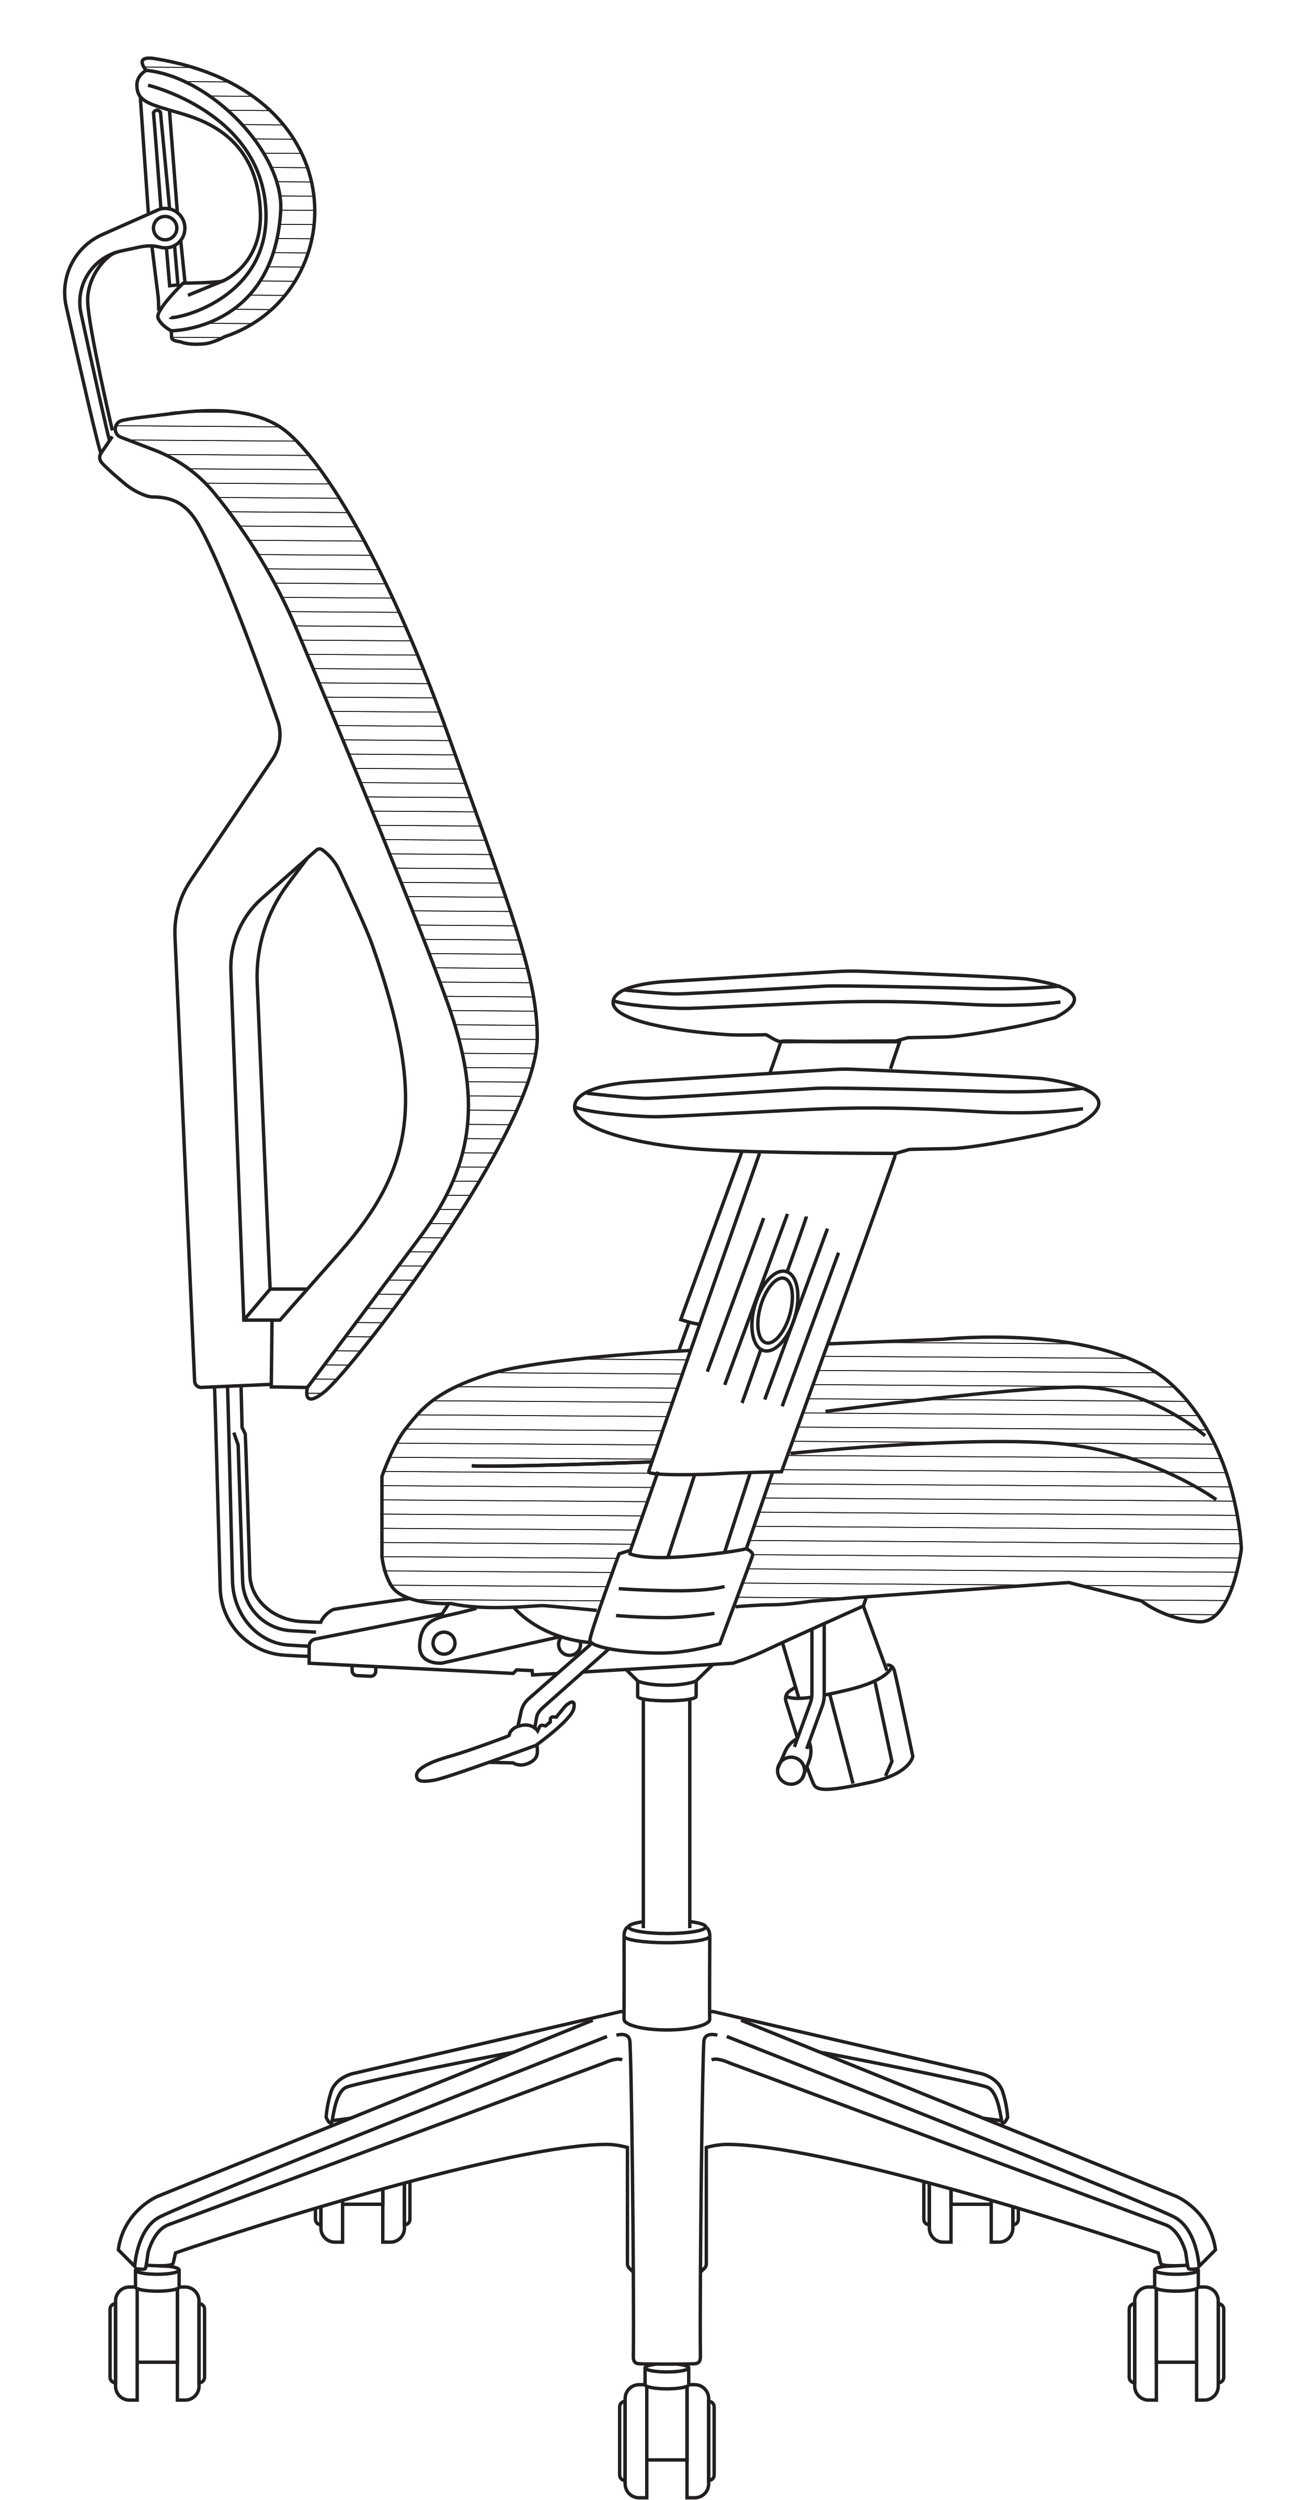 <?xml version="1.0" encoding="UTF-8"?>
<svg id="Layer_1" data-name="Layer 1" xmlns="http://www.w3.org/2000/svg" xmlns:xlink="http://www.w3.org/1999/xlink" viewBox="0 0 383.34 732.85">
  <defs>
    <style>
      .cls-1, .cls-2, .cls-3 {
        fill: none;
      }

      .cls-4 {
        clip-path: url(#clippath);
      }

      .cls-5 {
        clip-path: url(#clippath-1);
      }

      .cls-6 {
        clip-path: url(#clippath-3);
      }

      .cls-7 {
        clip-path: url(#clippath-2);
      }

      .cls-2, .cls-3 {
        stroke: #231f20;
        stroke-miterlimit: 10;
      }

      .cls-3 {
        stroke-width: .25px;
      }
    </style>
    <clipPath id="clippath">
      <path class="cls-1" d="m243.06,393.91c-7.23,20.03-13.56,37.48-13.56,37.48h-2.58s-7.76,22.58-7.76,22.58c0,0,2.17.91,1.82,2.05s-5.55,15-5.55,15c0,0,6.9-.64,11.48-.64,4.58,0,11.03-1.01,11.03-1.01l12.95-1.1,62.87-4.41,21.28,5.39s6.71,5.34,16.68,6.11c9.97.77,12.65-21.39,12.65-21.39,0,0-.96-30.74-20.89-48.57-19.93-17.83-66.89-12.84-66.89-12.84l-33.53,1.34Z"/>
    </clipPath>
    <clipPath id="clippath-1">
      <path class="cls-1" d="m202.07,396.16s-42.89,1.8-59.47,7.02c-16.58,5.22-20.15,11.18-23.91,15.67s-7.15,14.2-7.15,14.2v23.36s.37,5.04,2.93,8.94c2.57,3.9,10.53,5.26,17.31,4.98,10.72,2.38,24.92.46,27.3.62s16.13,1.64,16.13,1.64c1.12-2.61,5.91-16.83,5.91-16.83l3.31-1.03,8.1-23.04h-2.74c.08-.53,5.63-16.49,12.28-35.54Z"/>
    </clipPath>
    <clipPath id="clippath-2">
      <path class="cls-1" d="m42.87,20.68s-3.95-4.48,2.63-3.41c60.01,9.73,57.28,69.37,20.31,81.53,0,0-3.18,1.84-6.14,2.08-4.85.4-6.71-.64-6.71-.64,0,0-2.64-.15-2.64-1.28s-.1-1.93-.1-1.93c0,0,30.09,0,32.11-35.16.98-17.02-20.41-39.28-39.46-41.18Z"/>
    </clipPath>
    <clipPath id="clippath-3">
      <path class="cls-1" d="m48.76,120.93c6.1-.78,23.33-3.42,34.02,4.13,10.69,7.56,29.93,37.32,48.47,89.3,18.55,51.98,26.24,70.93,26.33,89.07.13,27.25-53.78,97.03-62.35,103.96-6.8,5.5-5.07-1.21-5.07-1.21l32.94-43.96c16.81-22.43,17.69-41.79,8.36-68.22-8.36-23.69-30.55-77.02-44.38-109.85-6.13-14.55-14.34-28.11-24.35-40.26-4.6-5.59-10.59-9.86-17.35-12.45l-9.91-3.79c-2.08-.8-2.24-3.68-.26-4.71,1.27-.66,9.19-1.46,13.55-2.02Z"/>
    </clipPath>
  </defs>
  <g>
    <g>
      <line class="cls-2" x1="188.69" y1="497.9" x2="188.69" y2="565.19"/>
      <line class="cls-2" x1="202.31" y1="497.9" x2="202.31" y2="565.19"/>
      <path class="cls-2" d="m202.31,563.24c2.83.35,4.68.93,4.68,1.57,0,1.07-5.06,1.94-11.31,1.94s-11.31-.87-11.31-1.94c0-.62,1.69-1.17,4.33-1.53"/>
      <path class="cls-2" d="m208.18,567.51c0,1.07-5.63,1.94-12.57,1.94s-12.57-.87-12.57-1.94c0,0,.02,23.69-.02,24.28-.13,1.78,5.63,3.23,12.57,3.23s12.76-1.46,12.57-3.23c-.1-1.01.02-24.28.02-24.28Z"/>
      <path class="cls-2" d="m184.36,564.6c.01.11-1.34.51-1.32,2.91"/>
      <path class="cls-2" d="m206.98,564.81s1.2.59,1.2,2.7"/>
    </g>
    <g>
      <g>
        <g>
          <polyline class="cls-2" points="189.7 721.05 201.5 721.05 201.5 699.31"/>
          <path class="cls-2" d="m189.7,699.57v32.57s-2.26,0-2.26,0c-2.26,0-4.09-1.83-4.09-4.09v-24.97c0-2.26,1.83-4.09,4.09-4.09h1.48"/>
          <path class="cls-2" d="m183.35,703.89h0v23.18h0c-.89,0-1.61-.72-1.61-1.61v-19.96c0-.89.72-1.61,1.61-1.61Z"/>
          <path class="cls-2" d="m201.5,699.46v32.68s2.26,0,2.26,0c2.26,0,4.09-1.83,4.09-4.09v-24.97c0-2.26-1.83-4.09-4.09-4.09h-1.78"/>
          <path class="cls-2" d="m209.45,703.89h0v23.18h0c-.89,0-1.61-.72-1.61-1.61v-19.96c0-.89.72-1.61,1.61-1.61Z" transform="translate(417.3 1430.95) rotate(-180)"/>
        </g>
        <path class="cls-2" d="m192.19,693.01c-1.8.22-2.99.6-2.99,1.03,0,.67,2.86,1.22,6.4,1.22s6.4-.55,6.4-1.22c0-.46-1.31-.85-3.26-1.06"/>
        <path class="cls-2" d="m189.2,698.99c0,.67,2.86,1.22,6.4,1.22s6.4-.55,6.4-1.22"/>
        <line class="cls-2" x1="189.2" y1="694.04" x2="189.2" y2="699.23"/>
        <line class="cls-2" x1="202" y1="694.04" x2="202" y2="698.99"/>
      </g>
      <g>
        <g>
          <path class="cls-2" d="m173.85,592.16l-127.71,51.66s-9.91,4.19-11.44,15.63l4.82,4.86s.52-10.39,6.81-14.2c6.29-3.81,131.71-53.18,131.71-53.18"/>
          <path class="cls-2" d="m39.71,664.97s2.59.4,2.9,0,.7-4.22.84-4.79,1.8-6.53,5.92-8.06,127.88-47.44,127.88-47.44c0,0,3.47-1.69,5.24-.89"/>
          <path class="cls-2" d="m42.88,663.96s7.63.67,7.91-.59c.27-1.18.7-3.01.7-3.01,23.46-8.14,98.39-31.8,126.55-31.8,2.95,0,5.99.9,5.99.9v34.14c0,.45.18.88.5,1.2l1.36,1.36"/>
          <path class="cls-2" d="m150.6,601.56c.14-.14-44.75,8.6-48.93,10.21-3.05,1.17-3.83,7.75-4.24,9.82s-1.76-.93-1.76-.93c0,0,.1-3.41,1.45-7.55s6.2-5.27,6.2-5.27l78.68-18.2h1.02"/>
          <line class="cls-2" x1="97.42" y1="621.6" x2="102.81" y2="620.89"/>
          <g>
            <g>
              <polyline class="cls-2" points="40.24 692.41 52.03 692.41 52.03 670.67"/>
              <path class="cls-2" d="m40.24,670.94v32.57s-2.26,0-2.26,0c-2.26,0-4.09-1.83-4.09-4.09v-24.97c0-2.26,1.83-4.09,4.09-4.09h1.48"/>
              <path class="cls-2" d="m33.89,675.26h0v23.18h0c-.89,0-1.61-.72-1.61-1.61v-19.96c0-.89.72-1.61,1.61-1.61Z"/>
              <path class="cls-2" d="m52.03,670.83v32.68s2.26,0,2.26,0c2.26,0,4.09-1.83,4.09-4.09v-24.97c0-2.26-1.83-4.09-4.09-4.09h-1.78"/>
              <path class="cls-2" d="m59.99,675.26h0v23.18h0c-.89,0-1.61-.72-1.61-1.61v-19.96c0-.89.72-1.61,1.61-1.61Z" transform="translate(118.38 1373.69) rotate(-180)"/>
            </g>
            <path class="cls-2" d="m40.07,665.02c-.21.12-.33.25-.33.39,0,.67,2.86,1.22,6.4,1.22s6.4-.55,6.4-1.22c0-.45-1.02-.89-2.91-1.1l-3.1-.16"/>
            <path class="cls-2" d="m39.74,670.36c0,.67,2.86,1.22,6.4,1.22s6.4-.55,6.4-1.22"/>
            <line class="cls-2" x1="39.74" y1="665.4" x2="39.74" y2="670.6"/>
            <line class="cls-2" x1="52.53" y1="665.4" x2="52.53" y2="670.36"/>
          </g>
          <g>
            <polyline class="cls-2" points="100.48 646.11 112.27 646.11 112.27 641.69"/>
            <path class="cls-2" d="m100.48,644.95v12.26s-2.26,0-2.26,0c-2.26,0-4.09-1.83-4.09-4.09v-6.31"/>
            <path class="cls-2" d="m94.13,646.81v5.32h0c-.89,0-1.61-.72-1.61-1.61v-3.24"/>
            <path class="cls-2" d="m112.27,641.69v15.52s2.26,0,2.26,0c2.26,0,4.09-1.83,4.09-4.09v-13.22"/>
            <path class="cls-2" d="m118.62,639.9v12.23s0,0,0,0c.89,0,1.61-.72,1.61-1.61v-11.07"/>
          </g>
        </g>
        <g>
          <path class="cls-2" d="m217.35,592.16l127.71,51.66s9.91,4.19,11.44,15.63l-4.82,4.86s-.52-10.39-6.81-14.2c-6.29-3.81-131.71-53.18-131.71-53.18"/>
          <path class="cls-2" d="m351.49,664.97s-2.59.4-2.9,0-.7-4.22-.84-4.79-1.8-6.53-5.92-8.06c-4.11-1.53-127.88-47.44-127.88-47.44,0,0-3.47-1.69-5.24-.89"/>
          <path class="cls-2" d="m348.31,663.96s-7.63.67-7.91-.59c-.27-1.18-.7-3.01-.7-3.01-23.46-8.14-98.39-31.8-126.55-31.8-2.95,0-5.99.9-5.99.9v34.14c0,.45-.18.88-.5,1.2l-1.36,1.36"/>
          <path class="cls-2" d="m240.6,601.56c-.14-.14,44.75,8.6,48.93,10.21,3.05,1.17,3.83,7.75,4.24,9.82s1.76-.93,1.76-.93c0,0-.1-3.41-1.45-7.55-1.34-4.14-6.2-5.27-6.2-5.27l-78.68-18.2h-1.02"/>
          <line class="cls-2" x1="293.78" y1="621.6" x2="288.39" y2="620.89"/>
          <path class="cls-2" d="m210.4,596.55s-3.47-1.05-3.92,1.51c-.45,2.56-1.28,69.88-1.05,92.46,0,.83.05,2.23-1.67,2.33-2.71.16-13.62.16-16.33,0-1.72-.1-1.68-1.5-1.67-2.33.24-22.59-.59-89.9-1.05-92.46s-3.92-1.51-3.92-1.51"/>
          <g>
            <g>
              <polyline class="cls-2" points="350.96 692.41 339.16 692.41 339.16 670.67"/>
              <path class="cls-2" d="m350.96,670.94v32.57s2.26,0,2.26,0c2.26,0,4.09-1.83,4.09-4.09v-24.97c0-2.26-1.83-4.09-4.09-4.09h-1.48"/>
              <path class="cls-2" d="m358.92,675.26h0v23.18h0c-.89,0-1.61-.72-1.61-1.61v-19.96c0-.89.72-1.61,1.61-1.61Z" transform="translate(716.23 1373.69) rotate(-180)"/>
              <path class="cls-2" d="m339.16,670.83v32.68s-2.26,0-2.26,0c-2.26,0-4.09-1.83-4.09-4.09v-24.97c0-2.26,1.83-4.09,4.09-4.09h1.78"/>
              <path class="cls-2" d="m332.81,675.26h0v23.18h0c-.89,0-1.61-.72-1.61-1.61v-19.96c0-.89.72-1.61,1.61-1.61Z"/>
            </g>
            <path class="cls-2" d="m351.13,665.02c.21.12.33.25.33.39,0,.67-2.86,1.22-6.4,1.22s-6.4-.55-6.4-1.22c0-.45,1.02-.89,2.91-1.1l3.1-.16"/>
            <path class="cls-2" d="m351.46,670.36c0,.67-2.86,1.22-6.4,1.22s-6.4-.55-6.4-1.22"/>
            <line class="cls-2" x1="351.46" y1="665.4" x2="351.46" y2="670.6"/>
            <line class="cls-2" x1="338.66" y1="665.4" x2="338.66" y2="670.36"/>
          </g>
          <g>
            <polyline class="cls-2" points="290.72 646.11 278.93 646.11 278.93 641.69"/>
            <path class="cls-2" d="m290.72,644.95v12.26s2.26,0,2.26,0c2.26,0,4.09-1.83,4.09-4.09v-6.31"/>
            <path class="cls-2" d="m297.07,646.81v5.32s0,0,0,0c.89,0,1.61-.72,1.61-1.61v-3.24"/>
            <path class="cls-2" d="m278.93,641.69v15.52s-2.26,0-2.26,0c-2.26,0-4.09-1.83-4.09-4.09v-13.22"/>
            <path class="cls-2" d="m272.57,639.9v12.23h0c-.89,0-1.61-.72-1.61-1.61v-11.07"/>
          </g>
        </g>
      </g>
    </g>
  </g>
  <path class="cls-2" d="m42.87,20.61s-3.95-4.48,2.63-3.41c60.01,9.73,57.28,69.37,20.31,81.53,0,0-3.18,1.84-6.14,2.08-4.85.4-6.71-.64-6.71-.64,0,0-2.64-.15-2.64-1.28s-.1-1.93-.1-1.93c0,0,30.09,0,32.11-35.16.98-17.02-20.41-39.28-39.46-41.18Z"/>
  <circle class="cls-2" cx="48.44" cy="66.87" r="3.43"/>
  <path class="cls-2" d="m42.87,20.61s-2.73,1.49-2.73,4.27c0,4.44,2.83,5.42,10.18,7.57,7.35,2.15,24.96,6.09,26.04,29.35.71,15.21-9.91,20.08-10.99,20.57s-11.66.64-11.66.64c0,0-8.24,7.95-7.36,10.2s3.86,3.75,3.86,3.75"/>
  <path class="cls-2" d="m43.42,24.98s32.87,7.8,34.54,36.19c1.59,27.06-27.55,32.74-28.08,31.84"/>
  <line class="cls-2" x1="49.71" y1="32.5" x2="52.02" y2="62.33"/>
  <path class="cls-2" d="m49.76,61.24l-2.69-28.3s-.94-1.49-2.06.04c.2,1.74,2.18,28.1,2.18,28.1"/>
  <path class="cls-2" d="m52.97,70.15c.03.17,1.3,12.76,1.3,12.76"/>
  <path class="cls-2" d="m51.2,71.95c0,.25,1,11.56,1,11.56l-2.44.26-.93-10.92"/>
  <path class="cls-2" d="m44.55,72.09s1.72,14.1,1.83,14.8.17,4.12.17,4.12"/>
  <line class="cls-2" x1="41.14" y1="28.31" x2="43.53" y2="62.75"/>
  <path class="cls-2" d="m55.13,86.56s10.52-4.33,10.66-4.39"/>
  <path class="cls-2" d="m164.06,479.8l-34.48,7.7s-6.73.57-6.5-5.25,3.08-7.64,8.33-8.78,8.33-2.05,8.33-2.05"/>
  <path class="cls-2" d="m218.89,453.97s2.17.91,1.82,2.05-9.58,25.78-9.58,25.78c0,0-9.01,2.74-17.34,2.74s-20.99-1.37-20.76-3.88,8.55-25.21,8.55-25.21l3.31-1.03-.11,1.03s3.54,1.82,16.42.8c12.89-1.03,17.68-2.28,17.68-2.28Z"/>
  <path class="cls-2" d="m212.5,465.03s-4.56,1.37-14.71,1.25c-10.15-.11-16.31-.62-16.31-.62"/>
  <path class="cls-2" d="m209.54,472.9s-7.76,1.25-14.32,1.25c-7.58,0-14.54-.62-14.54-.62"/>
  <line class="cls-2" x1="193" y1="431.39" x2="184.9" y2="454.43"/>
  <line class="cls-2" x1="226.65" y1="431.39" x2="218.89" y2="453.97"/>
  <line class="cls-2" x1="220.15" y1="431.39" x2="212.5" y2="455.07"/>
  <line class="cls-2" x1="203.84" y1="431.96" x2="195.86" y2="456.54"/>
  <path class="cls-2" d="m222.77,338.07s-32.31,92.07-32.51,93.32,16.48.88,21.13.57c4.65-.31,17.83-.57,17.83-.57,0,0,33.53-92.54,33.53-93.32h-3.45s-36.53,0-54.09-1.21c-17.56-1.21-36.98-5.9-36.67-12.54.31-6.64,18.64-7.27,18.64-7.27l57.32-3.56c1.85-.12,3.7-.13,5.56-.06,11.24.47,52.83,2.25,56.34,2.81,4.06.65,26.8,4.06,9.42,13.64l-9.63,2.44s-20,4.24-27.3,4.35c-7.3.12-12.12.24-12.12.24l-4.02,1.16"/>
  <path class="cls-2" d="m217.64,337.45l-17.99,49.35s3.91,1.32,5.59,1.33"/>
  <line class="cls-2" x1="199.1" y1="395.85" x2="202.12" y2="387.54"/>
  <ellipse class="cls-2" cx="227.34" cy="384.14" rx="9.82" ry="4.46" transform="translate(-204.46 497.25) rotate(-74.06)"/>
  <line class="cls-2" x1="223.99" y1="357.04" x2="207.46" y2="402.06"/>
  <line class="cls-2" x1="230.97" y1="355.82" x2="212.56" y2="405.93"/>
  <line class="cls-2" x1="245.95" y1="367.19" x2="229.41" y2="412.21"/>
  <line class="cls-2" x1="242.7" y1="360.13" x2="224.29" y2="410.24"/>
  <path class="cls-2" d="m236.51,356.56c0,.48-5.64,16.22-5.64,16.22"/>
  <path class="cls-2" d="m217.64,411.24c.14-.29,5.68-16.15,5.68-16.15"/>
  <ellipse class="cls-2" cx="227.28" cy="384.29" rx="12.05" ry="6.11" transform="translate(-204.65 497.3) rotate(-74.06)"/>
  <path class="cls-2" d="m317.64,319s-11.57,1.43-27.71.92c-16.14-.5-45.91-1.17-50.45-.92s-45.4,2.94-49.94,2.94c-4.54,0-17.49-1.5-17.49-1.5"/>
  <path class="cls-2" d="m317.64,324.97s-12.24,2.02-31.07.84c-18.83-1.18-33.63-1.18-43.72-.84s-42.04,2.19-49.27,2.35c-7.23.17-23.51-1.47-25.04-3.01"/>
  <path class="cls-2" d="m262.73,305.13h-3.04s-30.67.22-30.67.22c-1.7-.24-3.41-1.69-4.39-2.06,0,0-7.58.23-11.09,0-15.45-1-33.98-4.07-33.72-9.59s16.41-6.04,16.41-6.04l48.85-2.87c2.7-.16,5.4-.18,8.1-.08,11.73.47,45.03,1.83,47.97,2.27,3.57.54,23.58,3.38,8.29,11.34l-8.48,2.03s-17.6,3.52-24.02,3.62c-6.42.1-10.67.2-10.67.2l-3.53.96"/>
  <path class="cls-2" d="m311.03,289.03s-10.18,1.12-24.38.73-40.4-.92-44.39-.73c-4,.2-39.95,2.31-43.95,2.31s-15.39-1.18-15.39-1.18"/>
  <path class="cls-2" d="m311.03,293.72s-10.77,1.59-27.34.66c-16.57-.93-29.6-.93-38.47-.66-8.88.26-36.99,1.72-43.36,1.85-6.36.13-20.69-1.16-22.03-2.37"/>
  <path class="cls-2" d="m261.19,313.31c.1-.42,2.68-7.96,2.68-7.96h-18.45c-10.44,0-16.3-.5-16.4,0s-3.25,9.3-3.25,9.3"/>
  <path class="cls-2" d="m62.92,406.53c.08.5,1.06,36.36,1.67,59.09.28,10.44,8.5,18.93,18.92,19.55,3.15.19,5.76.32,6.85.32"/>
  <path class="cls-2" d="m66.74,406.53c.07.48.92,34.98,1.45,56.86.24,10.04,7.38,18.21,16.44,18.81,2.74.18,5,.31,5.95.31"/>
  <path class="cls-2" d="m120.15,468.54s-21.67,2.96-22.38,3.24-2.72,1.5-3.71,3.75c-.88,0-2.98-.09-5.52-.22-8.4-.43-15.02-6.37-15.25-13.67-.49-15.89-1.28-40.96-1.35-41.31l-.94-1.91-.3-12.24"/>
  <path class="cls-2" d="m175.04,472.03s-13.1-1.23-15.48-1.39-16.58,1.76-27.3-.62c-6.78.27-14.75-1.08-17.31-4.98s-2.93-8.94-2.93-8.94v-23.36s3.39-9.71,7.15-14.2,7.33-10.44,23.91-15.67c16.58-5.22,59.47-7.02,59.47-7.02"/>
  <path class="cls-2" d="m242.78,393.91l33.53-1.34s46.96-4.98,66.89,12.84c19.93,17.83,20.89,48.57,20.89,48.57,0,0-2.68,22.16-12.65,21.39-9.97-.77-16.68-6.11-16.68-6.11l-21.28-5.39-62.87,4.41-12.95,1.1s-6.45,1.01-11.03,1.01c-4.58,0-10.92.58-10.92.58"/>
  <line class="cls-2" x1="253.22" y1="470.74" x2="260.12" y2="489.67"/>
  <line class="cls-2" x1="229.47" y1="481.46" x2="234.29" y2="497.68"/>
  <path class="cls-2" d="m259.71,520.57c.2-.41,1.89-4.25,1.89-4.25l-4.93-23.15"/>
  <path class="cls-2" d="m243.34,496.55c.17.73,6.85,26.25,6.85,26.25"/>
  <path class="cls-2" d="m356.72,439.57s-20.27-14.95-49.14-16.66c-28.86-1.72-75.71,3.09-75.71,3.09"/>
  <path class="cls-2" d="m353.46,420.84c-1.2-1.03-16.84-14.26-36.94-14.26-20.1,0-74.39,7.13-74.39,7.13"/>
  <path class="cls-2" d="m191.21,428.5s-48.73,1.8-52.85,1.11"/>
  <g class="cls-4">
    <g>
      <rect class="cls-3" x="235.14" y="28.91" width="4.16" height="416.46" transform="translate(-1.52 472.76) rotate(-89.61)"/>
      <rect class="cls-3" x="235.11" y="33.08" width="4.16" height="416.46" transform="translate(-5.71 476.87) rotate(-89.61)"/>
      <rect class="cls-3" x="235.08" y="37.24" width="4.16" height="416.46" transform="translate(-9.9 480.98) rotate(-89.61)"/>
      <rect class="cls-3" x="235.05" y="41.41" width="4.16" height="416.46" transform="translate(-14.09 485.09) rotate(-89.61)"/>
      <rect class="cls-3" x="235.03" y="45.57" width="4.16" height="416.46" transform="translate(-18.29 489.2) rotate(-89.61)"/>
      <rect class="cls-3" x="235" y="49.74" width="4.16" height="416.46" transform="translate(-22.48 493.3) rotate(-89.61)"/>
      <rect class="cls-3" x="234.97" y="53.9" width="4.16" height="416.46" transform="translate(-26.67 497.41) rotate(-89.61)"/>
      <rect class="cls-3" x="234.94" y="58.06" width="4.16" height="416.46" transform="translate(-30.86 501.52) rotate(-89.61)"/>
      <rect class="cls-3" x="234.91" y="62.23" width="4.16" height="416.46" transform="translate(-35.06 505.63) rotate(-89.61)"/>
      <rect class="cls-3" x="234.89" y="66.39" width="4.16" height="416.46" transform="translate(-39.25 509.74) rotate(-89.61)"/>
      <rect class="cls-3" x="234.86" y="70.56" width="4.16" height="416.46" transform="translate(-43.44 513.85) rotate(-89.61)"/>
      <rect class="cls-3" x="234.83" y="74.72" width="4.16" height="416.46" transform="translate(-47.63 517.95) rotate(-89.61)"/>
      <rect class="cls-3" x="234.8" y="78.89" width="4.16" height="416.46" transform="translate(-51.83 522.06) rotate(-89.61)"/>
      <rect class="cls-3" x="234.77" y="83.05" width="4.16" height="416.46" transform="translate(-56.02 526.17) rotate(-89.61)"/>
      <rect class="cls-3" x="234.75" y="87.22" width="4.16" height="416.46" transform="translate(-60.21 530.28) rotate(-89.61)"/>
      <rect class="cls-3" x="234.72" y="91.38" width="4.16" height="416.46" transform="translate(-64.4 534.39) rotate(-89.61)"/>
      <rect class="cls-3" x="234.69" y="95.55" width="4.16" height="416.46" transform="translate(-68.59 538.5) rotate(-89.61)"/>
      <rect class="cls-3" x="234.66" y="99.71" width="4.16" height="416.46" transform="translate(-72.79 542.6) rotate(-89.61)"/>
      <rect class="cls-3" x="234.63" y="103.87" width="4.16" height="416.46" transform="translate(-76.98 546.71) rotate(-89.61)"/>
      <rect class="cls-3" x="234.6" y="108.04" width="4.16" height="416.46" transform="translate(-81.17 550.82) rotate(-89.61)"/>
      <rect class="cls-3" x="234.58" y="112.2" width="4.16" height="416.46" transform="translate(-85.36 554.93) rotate(-89.61)"/>
      <rect class="cls-3" x="234.55" y="116.37" width="4.16" height="416.46" transform="translate(-89.56 559.04) rotate(-89.61)"/>
      <rect class="cls-3" x="234.52" y="120.53" width="4.16" height="416.46" transform="translate(-93.75 563.15) rotate(-89.61)"/>
      <rect class="cls-3" x="234.49" y="124.7" width="4.16" height="416.46" transform="translate(-97.94 567.26) rotate(-89.61)"/>
      <rect class="cls-3" x="234.46" y="128.86" width="4.16" height="416.46" transform="translate(-102.13 571.36) rotate(-89.61)"/>
      <rect class="cls-3" x="234.44" y="133.03" width="4.16" height="416.46" transform="translate(-106.33 575.47) rotate(-89.61)"/>
      <rect class="cls-3" x="234.41" y="137.19" width="4.16" height="416.46" transform="translate(-110.52 579.58) rotate(-89.61)"/>
      <rect class="cls-3" x="234.38" y="141.36" width="4.16" height="416.46" transform="translate(-114.71 583.69) rotate(-89.61)"/>
      <rect class="cls-3" x="234.35" y="145.52" width="4.16" height="416.46" transform="translate(-118.9 587.8) rotate(-89.61)"/>
      <rect class="cls-3" x="234.32" y="149.68" width="4.16" height="416.46" transform="translate(-123.09 591.91) rotate(-89.61)"/>
      <rect class="cls-3" x="234.3" y="153.85" width="4.16" height="416.46" transform="translate(-127.29 596.01) rotate(-89.61)"/>
      <rect class="cls-3" x="234.27" y="158.01" width="4.16" height="416.46" transform="translate(-131.48 600.12) rotate(-89.61)"/>
      <rect class="cls-3" x="234.24" y="162.18" width="4.16" height="416.46" transform="translate(-135.67 604.23) rotate(-89.61)"/>
      <rect class="cls-3" x="234.21" y="166.34" width="4.16" height="416.46" transform="translate(-139.86 608.34) rotate(-89.61)"/>
      <rect class="cls-3" x="234.18" y="170.51" width="4.16" height="416.46" transform="translate(-144.06 612.45) rotate(-89.61)"/>
      <rect class="cls-3" x="234.16" y="174.67" width="4.16" height="416.46" transform="translate(-148.25 616.56) rotate(-89.61)"/>
      <rect class="cls-3" x="234.13" y="178.84" width="4.16" height="416.46" transform="translate(-152.44 620.66) rotate(-89.61)"/>
      <rect class="cls-3" x="234.1" y="183" width="4.16" height="416.46" transform="translate(-156.63 624.77) rotate(-89.61)"/>
      <rect class="cls-3" x="234.07" y="187.17" width="4.16" height="416.46" transform="translate(-160.83 628.88) rotate(-89.61)"/>
      <rect class="cls-3" x="234.04" y="191.33" width="4.16" height="416.46" transform="translate(-165.02 632.99) rotate(-89.61)"/>
      <rect class="cls-3" x="234.02" y="195.49" width="4.16" height="416.46" transform="translate(-169.21 637.1) rotate(-89.61)"/>
      <rect class="cls-3" x="233.99" y="199.66" width="4.16" height="416.46" transform="translate(-173.4 641.21) rotate(-89.61)"/>
      <rect class="cls-3" x="233.96" y="203.82" width="4.16" height="416.46" transform="translate(-177.6 645.32) rotate(-89.61)"/>
      <rect class="cls-3" x="233.93" y="207.99" width="4.16" height="416.46" transform="translate(-181.79 649.42) rotate(-89.61)"/>
      <rect class="cls-3" x="233.9" y="212.15" width="4.16" height="416.46" transform="translate(-185.98 653.53) rotate(-89.61)"/>
      <rect class="cls-3" x="233.88" y="216.32" width="4.16" height="416.46" transform="translate(-190.17 657.64) rotate(-89.61)"/>
      <rect class="cls-3" x="233.85" y="220.48" width="4.16" height="416.46" transform="translate(-194.36 661.75) rotate(-89.61)"/>
      <rect class="cls-3" x="233.82" y="224.65" width="4.16" height="416.46" transform="translate(-198.56 665.86) rotate(-89.61)"/>
      <rect class="cls-3" x="233.79" y="228.81" width="4.16" height="416.46" transform="translate(-202.75 669.97) rotate(-89.61)"/>
      <rect class="cls-3" x="233.76" y="232.98" width="4.16" height="416.46" transform="translate(-206.94 674.07) rotate(-89.61)"/>
      <rect class="cls-3" x="233.73" y="237.14" width="4.16" height="416.46" transform="translate(-211.13 678.18) rotate(-89.61)"/>
      <rect class="cls-3" x="233.71" y="241.3" width="4.16" height="416.46" transform="translate(-215.33 682.29) rotate(-89.61)"/>
      <rect class="cls-3" x="233.68" y="245.47" width="4.16" height="416.46" transform="translate(-219.52 686.4) rotate(-89.61)"/>
      <rect class="cls-3" x="233.65" y="249.63" width="4.16" height="416.46" transform="translate(-223.71 690.51) rotate(-89.61)"/>
      <rect class="cls-3" x="233.62" y="253.8" width="4.16" height="416.46" transform="translate(-227.9 694.62) rotate(-89.61)"/>
      <rect class="cls-3" x="233.59" y="257.96" width="4.16" height="416.46" transform="translate(-232.1 698.73) rotate(-89.61)"/>
      <rect class="cls-3" x="233.57" y="262.13" width="4.16" height="416.46" transform="translate(-236.29 702.83) rotate(-89.61)"/>
      <rect class="cls-3" x="233.54" y="266.29" width="4.16" height="416.46" transform="translate(-240.48 706.94) rotate(-89.61)"/>
      <rect class="cls-3" x="233.51" y="270.46" width="4.16" height="416.46" transform="translate(-244.67 711.05) rotate(-89.61)"/>
      <rect class="cls-3" x="233.48" y="274.62" width="4.16" height="416.46" transform="translate(-248.86 715.16) rotate(-89.61)"/>
      <rect class="cls-3" x="233.45" y="278.79" width="4.16" height="416.46" transform="translate(-253.06 719.27) rotate(-89.61)"/>
      <rect class="cls-3" x="233.43" y="282.95" width="4.16" height="416.46" transform="translate(-257.25 723.38) rotate(-89.61)"/>
      <rect class="cls-3" x="233.4" y="287.11" width="4.16" height="416.46" transform="translate(-261.44 727.48) rotate(-89.61)"/>
      <rect class="cls-3" x="233.37" y="291.28" width="4.16" height="416.46" transform="translate(-265.63 731.59) rotate(-89.61)"/>
      <rect class="cls-3" x="233.34" y="295.44" width="4.16" height="416.46" transform="translate(-269.83 735.7) rotate(-89.61)"/>
      <rect class="cls-3" x="233.31" y="299.61" width="4.16" height="416.46" transform="translate(-274.02 739.81) rotate(-89.61)"/>
      <rect class="cls-3" x="233.29" y="303.77" width="4.16" height="416.46" transform="translate(-278.21 743.92) rotate(-89.61)"/>
      <rect class="cls-3" x="233.26" y="307.94" width="4.16" height="416.46" transform="translate(-282.4 748.03) rotate(-89.61)"/>
      <rect class="cls-3" x="233.23" y="312.1" width="4.16" height="416.46" transform="translate(-286.6 752.13) rotate(-89.61)"/>
      <rect class="cls-3" x="233.2" y="316.27" width="4.16" height="416.46" transform="translate(-290.79 756.24) rotate(-89.61)"/>
      <rect class="cls-3" x="233.17" y="320.43" width="4.16" height="416.46" transform="translate(-294.98 760.35) rotate(-89.61)"/>
      <rect class="cls-3" x="233.15" y="324.6" width="4.16" height="416.46" transform="translate(-299.17 764.46) rotate(-89.61)"/>
      <rect class="cls-3" x="233.12" y="328.76" width="4.16" height="416.46" transform="translate(-303.36 768.57) rotate(-89.61)"/>
      <rect class="cls-3" x="233.09" y="332.92" width="4.16" height="416.46" transform="translate(-307.56 772.68) rotate(-89.61)"/>
      <rect class="cls-3" x="233.06" y="337.09" width="4.16" height="416.46" transform="translate(-311.75 776.79) rotate(-89.61)"/>
      <rect class="cls-3" x="233.03" y="341.25" width="4.16" height="416.46" transform="translate(-315.94 780.89) rotate(-89.61)"/>
      <rect class="cls-3" x="233.01" y="345.42" width="4.16" height="416.46" transform="translate(-320.13 785) rotate(-89.61)"/>
      <rect class="cls-3" x="232.98" y="349.58" width="4.16" height="416.46" transform="translate(-324.33 789.11) rotate(-89.61)"/>
      <rect class="cls-3" x="232.95" y="353.75" width="4.16" height="416.46" transform="translate(-328.52 793.22) rotate(-89.61)"/>
      <rect class="cls-3" x="232.92" y="357.91" width="4.16" height="416.46" transform="translate(-332.71 797.33) rotate(-89.61)"/>
      <rect class="cls-3" x="232.89" y="362.08" width="4.16" height="416.46" transform="translate(-336.9 801.44) rotate(-89.61)"/>
      <rect class="cls-3" x="232.86" y="366.24" width="4.16" height="416.46" transform="translate(-341.1 805.54) rotate(-89.61)"/>
      <rect class="cls-3" x="232.84" y="370.41" width="4.16" height="416.46" transform="translate(-345.29 809.65) rotate(-89.61)"/>
      <rect class="cls-3" x="232.81" y="374.57" width="4.16" height="416.46" transform="translate(-349.48 813.76) rotate(-89.61)"/>
      <rect class="cls-3" x="232.78" y="378.73" width="4.16" height="416.46" transform="translate(-353.67 817.87) rotate(-89.61)"/>
      <rect class="cls-3" x="232.75" y="382.9" width="4.16" height="416.46" transform="translate(-357.87 821.98) rotate(-89.61)"/>
      <rect class="cls-3" x="232.72" y="387.06" width="4.16" height="416.46" transform="translate(-362.06 826.09) rotate(-89.61)"/>
      <rect class="cls-3" x="232.7" y="391.23" width="4.16" height="416.46" transform="translate(-366.25 830.19) rotate(-89.61)"/>
      <rect class="cls-3" x="232.67" y="395.39" width="4.16" height="416.46" transform="translate(-370.44 834.3) rotate(-89.61)"/>
      <rect class="cls-3" x="232.64" y="399.56" width="4.16" height="416.46" transform="translate(-374.63 838.41) rotate(-89.61)"/>
      <rect class="cls-3" x="232.61" y="403.72" width="4.16" height="416.46" transform="translate(-378.83 842.52) rotate(-89.61)"/>
      <rect class="cls-3" x="232.58" y="407.89" width="4.16" height="416.46" transform="translate(-383.02 846.63) rotate(-89.61)"/>
      <rect class="cls-3" x="232.56" y="412.05" width="4.16" height="416.46" transform="translate(-387.21 850.74) rotate(-89.61)"/>
      <rect class="cls-3" x="232.53" y="416.22" width="4.16" height="416.46" transform="translate(-391.4 854.85) rotate(-89.61)"/>
      <rect class="cls-3" x="232.5" y="420.38" width="4.16" height="416.46" transform="translate(-395.6 858.95) rotate(-89.61)"/>
      <rect class="cls-3" x="232.47" y="424.54" width="4.16" height="416.46" transform="translate(-399.79 863.06) rotate(-89.61)"/>
      <rect class="cls-3" x="232.44" y="428.71" width="4.16" height="416.46" transform="translate(-403.98 867.17) rotate(-89.61)"/>
      <rect class="cls-3" x="232.42" y="432.87" width="4.16" height="416.46" transform="translate(-408.17 871.28) rotate(-89.61)"/>
      <rect class="cls-3" x="232.39" y="437.04" width="4.16" height="416.46" transform="translate(-412.37 875.39) rotate(-89.61)"/>
      <rect class="cls-3" x="232.36" y="441.2" width="4.16" height="416.46" transform="translate(-416.56 879.5) rotate(-89.61)"/>
    </g>
  </g>
  <g class="cls-5">
    <g>
      <rect class="cls-3" x="242.63" y="26.12" width="4.16" height="416.46" transform="translate(8.71 477.48) rotate(-89.61)"/>
      <rect class="cls-3" x="242.6" y="30.29" width="4.16" height="416.46" transform="translate(4.52 481.59) rotate(-89.61)"/>
      <rect class="cls-3" x="242.57" y="34.45" width="4.16" height="416.46" transform="translate(.33 485.69) rotate(-89.61)"/>
      <rect class="cls-3" x="242.54" y="38.62" width="4.16" height="416.46" transform="translate(-3.87 489.8) rotate(-89.61)"/>
      <rect class="cls-3" x="242.51" y="42.78" width="4.16" height="416.46" transform="translate(-8.06 493.91) rotate(-89.61)"/>
      <rect class="cls-3" x="242.49" y="46.94" width="4.16" height="416.46" transform="translate(-12.25 498.02) rotate(-89.61)"/>
      <rect class="cls-3" x="242.46" y="51.11" width="4.16" height="416.46" transform="translate(-16.44 502.13) rotate(-89.61)"/>
      <rect class="cls-3" x="242.43" y="55.27" width="4.16" height="416.46" transform="translate(-20.64 506.24) rotate(-89.61)"/>
      <rect class="cls-3" x="242.4" y="59.44" width="4.16" height="416.46" transform="translate(-24.83 510.34) rotate(-89.61)"/>
      <rect class="cls-3" x="242.37" y="63.6" width="4.16" height="416.46" transform="translate(-29.02 514.45) rotate(-89.61)"/>
      <rect class="cls-3" x="242.34" y="67.77" width="4.16" height="416.46" transform="translate(-33.21 518.56) rotate(-89.61)"/>
      <rect class="cls-3" x="242.32" y="71.93" width="4.16" height="416.46" transform="translate(-37.41 522.67) rotate(-89.61)"/>
      <rect class="cls-3" x="242.29" y="76.1" width="4.16" height="416.46" transform="translate(-41.6 526.78) rotate(-89.61)"/>
      <rect class="cls-3" x="242.26" y="80.26" width="4.16" height="416.46" transform="translate(-45.79 530.89) rotate(-89.61)"/>
      <rect class="cls-3" x="242.23" y="84.43" width="4.16" height="416.46" transform="translate(-49.98 535) rotate(-89.61)"/>
      <rect class="cls-3" x="242.2" y="88.59" width="4.16" height="416.46" transform="translate(-54.17 539.1) rotate(-89.61)"/>
      <rect class="cls-3" x="242.18" y="92.75" width="4.16" height="416.46" transform="translate(-58.37 543.21) rotate(-89.61)"/>
      <rect class="cls-3" x="242.15" y="96.92" width="4.16" height="416.46" transform="translate(-62.56 547.32) rotate(-89.61)"/>
      <rect class="cls-3" x="242.12" y="101.08" width="4.16" height="416.46" transform="translate(-66.75 551.43) rotate(-89.61)"/>
      <rect class="cls-3" x="242.09" y="105.25" width="4.16" height="416.46" transform="translate(-70.94 555.54) rotate(-89.61)"/>
      <rect class="cls-3" x="242.06" y="109.41" width="4.16" height="416.46" transform="translate(-75.14 559.65) rotate(-89.61)"/>
      <rect class="cls-3" x="242.04" y="113.58" width="4.16" height="416.46" transform="translate(-79.33 563.75) rotate(-89.61)"/>
      <rect class="cls-3" x="242.01" y="117.74" width="4.16" height="416.46" transform="translate(-83.52 567.86) rotate(-89.61)"/>
      <rect class="cls-3" x="241.98" y="121.91" width="4.16" height="416.46" transform="translate(-87.71 571.97) rotate(-89.61)"/>
      <rect class="cls-3" x="241.95" y="126.07" width="4.16" height="416.46" transform="translate(-91.91 576.08) rotate(-89.61)"/>
      <rect class="cls-3" x="241.92" y="130.24" width="4.16" height="416.46" transform="translate(-96.1 580.19) rotate(-89.61)"/>
      <rect class="cls-3" x="241.9" y="134.4" width="4.16" height="416.46" transform="translate(-100.29 584.3) rotate(-89.61)"/>
      <rect class="cls-3" x="241.87" y="138.56" width="4.16" height="416.46" transform="translate(-104.48 588.4) rotate(-89.61)"/>
      <rect class="cls-3" x="241.84" y="142.73" width="4.16" height="416.46" transform="translate(-108.67 592.51) rotate(-89.61)"/>
      <rect class="cls-3" x="241.81" y="146.89" width="4.16" height="416.46" transform="translate(-112.87 596.62) rotate(-89.61)"/>
      <rect class="cls-3" x="241.78" y="151.06" width="4.16" height="416.46" transform="translate(-117.06 600.73) rotate(-89.61)"/>
      <rect class="cls-3" x="241.76" y="155.22" width="4.16" height="416.46" transform="translate(-121.25 604.84) rotate(-89.61)"/>
      <rect class="cls-3" x="241.73" y="159.39" width="4.16" height="416.46" transform="translate(-125.44 608.95) rotate(-89.61)"/>
      <rect class="cls-3" x="241.7" y="163.55" width="4.16" height="416.46" transform="translate(-129.64 613.06) rotate(-89.61)"/>
      <rect class="cls-3" x="241.67" y="167.72" width="4.16" height="416.46" transform="translate(-133.83 617.16) rotate(-89.61)"/>
      <rect class="cls-3" x="241.64" y="171.88" width="4.16" height="416.46" transform="translate(-138.02 621.27) rotate(-89.61)"/>
      <rect class="cls-3" x="241.62" y="176.05" width="4.16" height="416.46" transform="translate(-142.21 625.38) rotate(-89.61)"/>
      <rect class="cls-3" x="241.59" y="180.21" width="4.16" height="416.46" transform="translate(-146.41 629.49) rotate(-89.61)"/>
      <rect class="cls-3" x="241.56" y="184.37" width="4.16" height="416.46" transform="translate(-150.6 633.6) rotate(-89.61)"/>
      <rect class="cls-3" x="241.53" y="188.54" width="4.16" height="416.46" transform="translate(-154.79 637.71) rotate(-89.61)"/>
      <rect class="cls-3" x="241.5" y="192.7" width="4.16" height="416.46" transform="translate(-158.98 641.81) rotate(-89.61)"/>
      <rect class="cls-3" x="241.48" y="196.87" width="4.16" height="416.46" transform="translate(-163.18 645.92) rotate(-89.61)"/>
      <rect class="cls-3" x="241.45" y="201.03" width="4.16" height="416.46" transform="translate(-167.37 650.03) rotate(-89.61)"/>
      <rect class="cls-3" x="241.42" y="205.2" width="4.16" height="416.46" transform="translate(-171.56 654.14) rotate(-89.61)"/>
      <rect class="cls-3" x="241.39" y="209.36" width="4.16" height="416.46" transform="translate(-175.75 658.25) rotate(-89.61)"/>
      <rect class="cls-3" x="241.36" y="213.53" width="4.16" height="416.46" transform="translate(-179.94 662.36) rotate(-89.61)"/>
      <rect class="cls-3" x="241.33" y="217.69" width="4.16" height="416.46" transform="translate(-184.14 666.46) rotate(-89.61)"/>
      <rect class="cls-3" x="241.31" y="221.86" width="4.16" height="416.46" transform="translate(-188.33 670.57) rotate(-89.61)"/>
      <rect class="cls-3" x="241.28" y="226.02" width="4.16" height="416.46" transform="translate(-192.52 674.68) rotate(-89.61)"/>
      <rect class="cls-3" x="241.25" y="230.18" width="4.16" height="416.46" transform="translate(-196.71 678.79) rotate(-89.61)"/>
      <rect class="cls-3" x="241.22" y="234.35" width="4.16" height="416.46" transform="translate(-200.91 682.9) rotate(-89.61)"/>
      <rect class="cls-3" x="241.19" y="238.51" width="4.16" height="416.46" transform="translate(-205.1 687.01) rotate(-89.61)"/>
      <rect class="cls-3" x="241.17" y="242.68" width="4.16" height="416.46" transform="translate(-209.29 691.12) rotate(-89.61)"/>
      <rect class="cls-3" x="241.14" y="246.84" width="4.16" height="416.46" transform="translate(-213.48 695.22) rotate(-89.61)"/>
      <rect class="cls-3" x="241.11" y="251.01" width="4.16" height="416.46" transform="translate(-217.68 699.33) rotate(-89.61)"/>
      <rect class="cls-3" x="241.08" y="255.17" width="4.16" height="416.46" transform="translate(-221.87 703.44) rotate(-89.61)"/>
      <rect class="cls-3" x="241.05" y="259.34" width="4.16" height="416.46" transform="translate(-226.06 707.55) rotate(-89.61)"/>
      <rect class="cls-3" x="241.03" y="263.5" width="4.16" height="416.46" transform="translate(-230.25 711.66) rotate(-89.61)"/>
      <rect class="cls-3" x="241" y="267.67" width="4.16" height="416.46" transform="translate(-234.44 715.77) rotate(-89.61)"/>
      <rect class="cls-3" x="240.97" y="271.83" width="4.16" height="416.46" transform="translate(-238.64 719.87) rotate(-89.61)"/>
      <rect class="cls-3" x="240.94" y="275.99" width="4.16" height="416.46" transform="translate(-242.83 723.98) rotate(-89.61)"/>
      <rect class="cls-3" x="240.91" y="280.16" width="4.16" height="416.46" transform="translate(-247.02 728.09) rotate(-89.61)"/>
      <rect class="cls-3" x="240.89" y="284.32" width="4.16" height="416.46" transform="translate(-251.21 732.2) rotate(-89.61)"/>
      <rect class="cls-3" x="240.86" y="288.49" width="4.16" height="416.46" transform="translate(-255.41 736.31) rotate(-89.61)"/>
      <rect class="cls-3" x="240.83" y="292.65" width="4.16" height="416.46" transform="translate(-259.6 740.42) rotate(-89.61)"/>
      <rect class="cls-3" x="240.8" y="296.82" width="4.16" height="416.46" transform="translate(-263.79 744.52) rotate(-89.61)"/>
      <rect class="cls-3" x="240.77" y="300.98" width="4.16" height="416.46" transform="translate(-267.98 748.63) rotate(-89.61)"/>
      <rect class="cls-3" x="240.75" y="305.15" width="4.16" height="416.46" transform="translate(-272.18 752.74) rotate(-89.61)"/>
      <rect class="cls-3" x="240.72" y="309.31" width="4.16" height="416.46" transform="translate(-276.37 756.85) rotate(-89.61)"/>
      <rect class="cls-3" x="240.69" y="313.48" width="4.16" height="416.46" transform="translate(-280.56 760.96) rotate(-89.61)"/>
      <rect class="cls-3" x="240.66" y="317.64" width="4.16" height="416.46" transform="translate(-284.75 765.07) rotate(-89.61)"/>
      <rect class="cls-3" x="240.63" y="321.8" width="4.16" height="416.46" transform="translate(-288.94 769.18) rotate(-89.61)"/>
      <rect class="cls-3" x="240.61" y="325.97" width="4.16" height="416.46" transform="translate(-293.14 773.28) rotate(-89.61)"/>
      <rect class="cls-3" x="240.58" y="330.13" width="4.16" height="416.46" transform="translate(-297.33 777.39) rotate(-89.61)"/>
      <rect class="cls-3" x="240.55" y="334.3" width="4.16" height="416.46" transform="translate(-301.52 781.5) rotate(-89.61)"/>
      <rect class="cls-3" x="240.52" y="338.46" width="4.16" height="416.46" transform="translate(-305.71 785.61) rotate(-89.61)"/>
      <rect class="cls-3" x="240.49" y="342.63" width="4.16" height="416.46" transform="translate(-309.91 789.72) rotate(-89.61)"/>
      <rect class="cls-3" x="240.46" y="346.79" width="4.16" height="416.46" transform="translate(-314.1 793.83) rotate(-89.61)"/>
      <rect class="cls-3" x="240.44" y="350.96" width="4.16" height="416.46" transform="translate(-318.29 797.93) rotate(-89.61)"/>
      <rect class="cls-3" x="240.41" y="355.12" width="4.16" height="416.46" transform="translate(-322.48 802.04) rotate(-89.61)"/>
      <rect class="cls-3" x="240.38" y="359.29" width="4.16" height="416.46" transform="translate(-326.68 806.15) rotate(-89.61)"/>
      <rect class="cls-3" x="240.35" y="363.45" width="4.16" height="416.46" transform="translate(-330.87 810.26) rotate(-89.61)"/>
      <rect class="cls-3" x="240.32" y="367.61" width="4.16" height="416.46" transform="translate(-335.06 814.37) rotate(-89.61)"/>
      <rect class="cls-3" x="240.3" y="371.78" width="4.16" height="416.46" transform="translate(-339.25 818.48) rotate(-89.61)"/>
      <rect class="cls-3" x="240.27" y="375.94" width="4.16" height="416.46" transform="translate(-343.45 822.58) rotate(-89.61)"/>
      <rect class="cls-3" x="240.24" y="380.11" width="4.16" height="416.46" transform="translate(-347.64 826.69) rotate(-89.61)"/>
      <rect class="cls-3" x="240.21" y="384.27" width="4.16" height="416.46" transform="translate(-351.83 830.8) rotate(-89.61)"/>
      <rect class="cls-3" x="240.18" y="388.44" width="4.16" height="416.46" transform="translate(-356.02 834.91) rotate(-89.61)"/>
      <rect class="cls-3" x="240.16" y="392.6" width="4.16" height="416.46" transform="translate(-360.21 839.02) rotate(-89.61)"/>
      <rect class="cls-3" x="240.13" y="396.77" width="4.16" height="416.46" transform="translate(-364.41 843.13) rotate(-89.61)"/>
      <rect class="cls-3" x="240.1" y="400.93" width="4.16" height="416.46" transform="translate(-368.6 847.24) rotate(-89.61)"/>
      <rect class="cls-3" x="240.07" y="405.1" width="4.16" height="416.46" transform="translate(-372.79 851.34) rotate(-89.61)"/>
      <rect class="cls-3" x="240.04" y="409.26" width="4.16" height="416.46" transform="translate(-376.98 855.45) rotate(-89.61)"/>
      <rect class="cls-3" x="240.02" y="413.42" width="4.16" height="416.46" transform="translate(-381.18 859.56) rotate(-89.61)"/>
      <rect class="cls-3" x="239.99" y="417.59" width="4.16" height="416.46" transform="translate(-385.37 863.67) rotate(-89.61)"/>
      <rect class="cls-3" x="239.96" y="421.75" width="4.16" height="416.46" transform="translate(-389.56 867.78) rotate(-89.61)"/>
      <rect class="cls-3" x="239.93" y="425.92" width="4.16" height="416.46" transform="translate(-393.75 871.89) rotate(-89.61)"/>
      <rect class="cls-3" x="239.9" y="430.08" width="4.16" height="416.46" transform="translate(-397.95 875.99) rotate(-89.61)"/>
      <rect class="cls-3" x="239.88" y="434.25" width="4.16" height="416.46" transform="translate(-402.14 880.1) rotate(-89.61)"/>
      <rect class="cls-3" x="239.85" y="438.41" width="4.16" height="416.46" transform="translate(-406.33 884.21) rotate(-89.61)"/>
    </g>
  </g>
  <path class="cls-2" d="m191.21,428.5s-48.73,1.8-52.85,1.11"/>
  <g class="cls-7">
    <g>
      <rect class="cls-3" x="111.93" y="-210.98" width="4.16" height="416.46" transform="translate(115.99 111.28) rotate(-89.61)"/>
      <rect class="cls-3" x="111.9" y="-206.82" width="4.16" height="416.46" transform="translate(111.8 115.39) rotate(-89.61)"/>
      <rect class="cls-3" x="111.87" y="-202.65" width="4.16" height="416.46" transform="translate(107.61 119.49) rotate(-89.61)"/>
      <rect class="cls-3" x="111.84" y="-198.49" width="4.16" height="416.46" transform="translate(103.41 123.6) rotate(-89.61)"/>
      <rect class="cls-3" x="111.82" y="-194.32" width="4.16" height="416.46" transform="translate(99.22 127.71) rotate(-89.61)"/>
      <rect class="cls-3" x="111.79" y="-190.16" width="4.16" height="416.46" transform="translate(95.03 131.82) rotate(-89.61)"/>
      <rect class="cls-3" x="111.76" y="-185.99" width="4.16" height="416.46" transform="translate(90.84 135.93) rotate(-89.61)"/>
      <rect class="cls-3" x="111.73" y="-181.83" width="4.16" height="416.46" transform="translate(86.65 140.04) rotate(-89.61)"/>
      <rect class="cls-3" x="111.7" y="-177.66" width="4.16" height="416.46" transform="translate(82.45 144.15) rotate(-89.61)"/>
      <rect class="cls-3" x="111.68" y="-173.5" width="4.16" height="416.46" transform="translate(78.26 148.25) rotate(-89.61)"/>
      <rect class="cls-3" x="111.65" y="-169.34" width="4.16" height="416.46" transform="translate(74.07 152.36) rotate(-89.61)"/>
      <rect class="cls-3" x="111.62" y="-165.17" width="4.16" height="416.46" transform="translate(69.88 156.47) rotate(-89.61)"/>
      <rect class="cls-3" x="111.59" y="-161.01" width="4.16" height="416.46" transform="translate(65.68 160.58) rotate(-89.61)"/>
      <rect class="cls-3" x="111.56" y="-156.84" width="4.16" height="416.46" transform="translate(61.49 164.69) rotate(-89.61)"/>
      <rect class="cls-3" x="111.54" y="-152.68" width="4.16" height="416.46" transform="translate(57.3 168.8) rotate(-89.61)"/>
      <rect class="cls-3" x="111.51" y="-148.51" width="4.16" height="416.46" transform="translate(53.11 172.9) rotate(-89.61)"/>
      <rect class="cls-3" x="111.48" y="-144.35" width="4.16" height="416.46" transform="translate(48.91 177.01) rotate(-89.61)"/>
      <rect class="cls-3" x="111.45" y="-140.18" width="4.16" height="416.46" transform="translate(44.72 181.12) rotate(-89.61)"/>
      <rect class="cls-3" x="111.42" y="-136.02" width="4.16" height="416.46" transform="translate(40.53 185.23) rotate(-89.61)"/>
      <rect class="cls-3" x="111.4" y="-131.85" width="4.16" height="416.46" transform="translate(36.34 189.34) rotate(-89.61)"/>
      <rect class="cls-3" x="111.37" y="-127.69" width="4.16" height="416.46" transform="translate(32.14 193.45) rotate(-89.61)"/>
      <rect class="cls-3" x="111.34" y="-123.53" width="4.16" height="416.46" transform="translate(27.95 197.55) rotate(-89.61)"/>
      <rect class="cls-3" x="111.31" y="-119.36" width="4.16" height="416.46" transform="translate(23.76 201.66) rotate(-89.61)"/>
      <rect class="cls-3" x="111.28" y="-115.2" width="4.16" height="416.46" transform="translate(19.57 205.77) rotate(-89.61)"/>
      <rect class="cls-3" x="111.26" y="-111.03" width="4.16" height="416.46" transform="translate(15.38 209.88) rotate(-89.61)"/>
      <rect class="cls-3" x="111.23" y="-106.87" width="4.16" height="416.46" transform="translate(11.18 213.99) rotate(-89.61)"/>
      <rect class="cls-3" x="111.2" y="-102.7" width="4.16" height="416.46" transform="translate(6.99 218.1) rotate(-89.61)"/>
      <rect class="cls-3" x="111.17" y="-98.54" width="4.16" height="416.46" transform="translate(2.8 222.21) rotate(-89.61)"/>
      <rect class="cls-3" x="111.14" y="-94.37" width="4.16" height="416.46" transform="translate(-1.39 226.31) rotate(-89.61)"/>
      <rect class="cls-3" x="111.11" y="-90.21" width="4.16" height="416.46" transform="translate(-5.59 230.42) rotate(-89.61)"/>
      <rect class="cls-3" x="111.09" y="-86.04" width="4.16" height="416.46" transform="translate(-9.78 234.53) rotate(-89.61)"/>
      <rect class="cls-3" x="111.06" y="-81.88" width="4.16" height="416.46" transform="translate(-13.97 238.64) rotate(-89.61)"/>
      <rect class="cls-3" x="111.03" y="-77.72" width="4.16" height="416.46" transform="translate(-18.16 242.75) rotate(-89.61)"/>
      <rect class="cls-3" x="111" y="-73.55" width="4.16" height="416.46" transform="translate(-22.36 246.86) rotate(-89.61)"/>
      <rect class="cls-3" x="110.97" y="-69.39" width="4.16" height="416.46" transform="translate(-26.55 250.96) rotate(-89.61)"/>
      <rect class="cls-3" x="110.95" y="-65.22" width="4.16" height="416.46" transform="translate(-30.74 255.07) rotate(-89.61)"/>
      <rect class="cls-3" x="110.92" y="-61.06" width="4.16" height="416.46" transform="translate(-34.93 259.18) rotate(-89.61)"/>
      <rect class="cls-3" x="110.89" y="-56.89" width="4.16" height="416.46" transform="translate(-39.12 263.29) rotate(-89.61)"/>
      <rect class="cls-3" x="110.86" y="-52.73" width="4.16" height="416.46" transform="translate(-43.32 267.4) rotate(-89.61)"/>
      <rect class="cls-3" x="110.83" y="-48.56" width="4.16" height="416.46" transform="translate(-47.51 271.51) rotate(-89.61)"/>
      <rect class="cls-3" x="110.81" y="-44.4" width="4.16" height="416.46" transform="translate(-51.7 275.61) rotate(-89.61)"/>
      <rect class="cls-3" x="110.78" y="-40.23" width="4.16" height="416.46" transform="translate(-55.89 279.72) rotate(-89.61)"/>
      <rect class="cls-3" x="110.75" y="-36.07" width="4.16" height="416.46" transform="translate(-60.09 283.83) rotate(-89.61)"/>
      <rect class="cls-3" x="110.72" y="-31.91" width="4.16" height="416.46" transform="translate(-64.28 287.94) rotate(-89.61)"/>
      <rect class="cls-3" x="110.69" y="-27.74" width="4.16" height="416.46" transform="translate(-68.47 292.05) rotate(-89.61)"/>
      <rect class="cls-3" x="110.67" y="-23.58" width="4.16" height="416.46" transform="translate(-72.66 296.16) rotate(-89.61)"/>
      <rect class="cls-3" x="110.64" y="-19.41" width="4.16" height="416.46" transform="translate(-76.86 300.27) rotate(-89.61)"/>
      <rect class="cls-3" x="110.61" y="-15.25" width="4.16" height="416.46" transform="translate(-81.05 304.37) rotate(-89.61)"/>
      <rect class="cls-3" x="110.58" y="-11.08" width="4.16" height="416.46" transform="translate(-85.24 308.48) rotate(-89.61)"/>
      <rect class="cls-3" x="110.55" y="-6.92" width="4.16" height="416.46" transform="translate(-89.43 312.59) rotate(-89.61)"/>
      <rect class="cls-3" x="110.53" y="-2.75" width="4.16" height="416.46" transform="translate(-93.63 316.7) rotate(-89.61)"/>
      <rect class="cls-3" x="110.5" y="1.41" width="4.16" height="416.46" transform="translate(-97.82 320.81) rotate(-89.61)"/>
      <rect class="cls-3" x="110.47" y="5.58" width="4.16" height="416.46" transform="translate(-102.01 324.92) rotate(-89.61)"/>
      <rect class="cls-3" x="110.44" y="9.74" width="4.16" height="416.46" transform="translate(-106.2 329.02) rotate(-89.61)"/>
      <rect class="cls-3" x="110.41" y="13.9" width="4.16" height="416.46" transform="translate(-110.39 333.13) rotate(-89.61)"/>
      <rect class="cls-3" x="110.39" y="18.07" width="4.16" height="416.46" transform="translate(-114.59 337.24) rotate(-89.61)"/>
      <rect class="cls-3" x="110.36" y="22.23" width="4.16" height="416.46" transform="translate(-118.78 341.35) rotate(-89.61)"/>
      <rect class="cls-3" x="110.33" y="26.4" width="4.16" height="416.46" transform="translate(-122.97 345.46) rotate(-89.61)"/>
      <rect class="cls-3" x="110.3" y="30.56" width="4.16" height="416.46" transform="translate(-127.16 349.57) rotate(-89.61)"/>
      <rect class="cls-3" x="110.27" y="34.73" width="4.16" height="416.46" transform="translate(-131.36 353.68) rotate(-89.61)"/>
      <rect class="cls-3" x="110.24" y="38.89" width="4.16" height="416.46" transform="translate(-135.55 357.78) rotate(-89.61)"/>
      <rect class="cls-3" x="110.22" y="43.06" width="4.16" height="416.46" transform="translate(-139.74 361.89) rotate(-89.61)"/>
      <rect class="cls-3" x="110.19" y="47.22" width="4.16" height="416.46" transform="translate(-143.93 366) rotate(-89.61)"/>
      <rect class="cls-3" x="110.16" y="51.39" width="4.16" height="416.46" transform="translate(-148.13 370.11) rotate(-89.61)"/>
      <rect class="cls-3" x="110.13" y="55.55" width="4.16" height="416.46" transform="translate(-152.32 374.22) rotate(-89.61)"/>
      <rect class="cls-3" x="110.1" y="59.71" width="4.16" height="416.46" transform="translate(-156.51 378.33) rotate(-89.61)"/>
      <rect class="cls-3" x="110.08" y="63.88" width="4.16" height="416.46" transform="translate(-160.7 382.43) rotate(-89.61)"/>
      <rect class="cls-3" x="110.05" y="68.04" width="4.16" height="416.46" transform="translate(-164.89 386.54) rotate(-89.61)"/>
      <rect class="cls-3" x="110.02" y="72.21" width="4.16" height="416.46" transform="translate(-169.09 390.65) rotate(-89.61)"/>
      <rect class="cls-3" x="109.99" y="76.37" width="4.16" height="416.46" transform="translate(-173.28 394.76) rotate(-89.61)"/>
      <rect class="cls-3" x="109.96" y="80.54" width="4.16" height="416.46" transform="translate(-177.47 398.87) rotate(-89.61)"/>
    </g>
  </g>
  <path class="cls-2" d="m150.66,471.1s7.12,8.99,22.38,10.36"/>
  <path class="cls-2" d="m178.64,483.27l-19.24,17.09c-.93.82-1.8,1.81-2.02,3.03l-.56,3.24"/>
  <path class="cls-2" d="m151.89,506.05l.95-4.35c.31-1.45,1.08-2.76,2.19-3.74l18.61-16.32"/>
  <path class="cls-2" d="m122.23,520.82c.28,1.2,1.25,1.66,5.2.97,3.95-.69,29.76-10.2,29.76-10.2,0,0,10.41-7.42,11.1-10.82s-1.94-1.32-2.71-.42-2.43,2.98-2.43,2.98l-.88-.08c-.47-.04-.87.33-.87.81v.66s-1.38,1.18-1.38,1.18l-.8-.18c-.42-.1-.85.12-1.03.51l-.5,1.11s-1.34-2.06-4.29-1.66c-2.48.34-3.92,1.6-4.06,3.06-.14.14-12.35,4.65-16.86,5.9-4.51,1.25-10.89,3.47-10.27,6.17Z"/>
  <path class="cls-2" d="m143.41,516.56l7.05.17s1.89,1.28,4.48.15c3.3-1.44,2.67-3.47,2.55-5.51"/>
  <g>
    <path class="cls-2" d="m204.18,497.26c0,.71-3.84,1.28-8.58,1.28s-8.58-.57-8.58-1.28"/>
    <path class="cls-2" d="m204.18,492.7c-.39.31-3.84,1.28-8.58,1.28s-8.16-.92-8.58-1.28"/>
    <line class="cls-2" x1="209.26" y1="487.73" x2="204.18" y2="492.7"/>
    <line class="cls-2" x1="183.6" y1="489.35" x2="187.02" y2="492.7"/>
    <line class="cls-2" x1="187.02" y1="492.7" x2="187.02" y2="497.26"/>
    <line class="cls-2" x1="204.18" y1="492.7" x2="204.18" y2="497.26"/>
  </g>
  <circle class="cls-2" cx="130.23" cy="481.63" r="3.22"/>
  <path class="cls-2" d="m170.16,481.1c.08.28.12.58.12.89,0,1.78-1.44,3.22-3.22,3.22s-3.22-1.44-3.22-3.22c0-.84.32-1.61.85-2.18"/>
  <path class="cls-2" d="m103.28,487.99v1.7c0,.77.61,1.41,1.38,1.45l4.01.2c.81.04,1.5-.59,1.52-1.4l.06-1.61"/>
  <path class="cls-2" d="m32.95,127.95l-3.33,4.9c-.56.84-.49,1.95.17,2.71,1.66,1.9,5.18,4.86,7,6.37,2.47,2.06,6.13,3.73,7.91,3.73h0c6.83,0,10.53,2.71,13.87,8.67,8.51,15.2,22.69,56.4,22.69,56.4,1.51,3.91,1.02,8.32-1.33,11.79l-23.96,35.48c-3.28,4.86-4.91,10.64-4.65,16.5l5.76,130.35c.05,1.06.94,1.88,2.01,1.83l20.55-.91"/>
  <path class="cls-2" d="m94.57,249.11c2.16,1.61,3.9,3.73,5.04,6.17,2.75,5.84,7.92,16.97,9.59,21.75,15.58,44.35,12.56,65.06-9.53,90.06l-17.54,19.86h-10.62l-3.8-102.41c-.3-8.06,3.03-15.83,9.07-21.18l16.03-14.18c.49-.43,1.22-.47,1.75-.07h0Z"/>
  <path class="cls-2" d="m90.17,377.85h-10.94l-3.79-89.73c-.44-10.44,2.76-20.71,9.05-29.06l5.68-7.54"/>
  <line class="cls-2" x1="71.52" y1="386.94" x2="79.23" y2="377.85"/>
  <path class="cls-2" d="m48.76,121.45c6.1-.78,23.33-3.42,34.02,4.13,10.69,7.56,29.93,37.32,48.47,89.3,18.55,51.98,26.24,70.93,26.33,89.07.13,27.25-53.78,97.03-62.35,103.96-6.8,5.5-5.07-1.21-5.07-1.21l32.94-43.96c16.81-22.43,17.69-41.79,8.36-68.22-8.36-23.69-30.55-77.02-44.38-109.85-6.13-14.55-14.34-28.11-24.35-40.26-4.6-5.59-10.59-9.86-17.35-12.45l-9.91-3.79c-2.08-.8-2.24-3.68-.26-4.71,1.27-.66,9.19-1.46,13.55-2.02Z"/>
  <g class="cls-6">
    <g>
      <rect class="cls-3" x="92.79" y="-143.43" width="4.16" height="416.46" transform="translate(29.43 159.23) rotate(-89.61)"/>
      <rect class="cls-3" x="92.76" y="-139.27" width="4.16" height="416.46" transform="translate(25.24 163.34) rotate(-89.61)"/>
      <rect class="cls-3" x="92.73" y="-135.1" width="4.16" height="416.46" transform="translate(21.04 167.45) rotate(-89.61)"/>
      <rect class="cls-3" x="92.7" y="-130.94" width="4.16" height="416.46" transform="translate(16.85 171.56) rotate(-89.61)"/>
      <rect class="cls-3" x="92.67" y="-126.77" width="4.16" height="416.46" transform="translate(12.66 175.66) rotate(-89.61)"/>
      <rect class="cls-3" x="92.65" y="-122.61" width="4.16" height="416.46" transform="translate(8.47 179.77) rotate(-89.61)"/>
      <rect class="cls-3" x="92.62" y="-118.44" width="4.16" height="416.46" transform="translate(4.27 183.88) rotate(-89.61)"/>
      <rect class="cls-3" x="92.59" y="-114.28" width="4.16" height="416.46" transform="translate(.08 187.99) rotate(-89.61)"/>
      <rect class="cls-3" x="92.56" y="-110.11" width="4.16" height="416.46" transform="translate(-4.11 192.1) rotate(-89.61)"/>
      <rect class="cls-3" x="92.53" y="-105.95" width="4.16" height="416.46" transform="translate(-8.3 196.21) rotate(-89.61)"/>
      <rect class="cls-3" x="92.5" y="-101.79" width="4.16" height="416.46" transform="translate(-12.49 200.31) rotate(-89.61)"/>
      <rect class="cls-3" x="92.48" y="-97.62" width="4.16" height="416.46" transform="translate(-16.69 204.42) rotate(-89.61)"/>
      <rect class="cls-3" x="92.45" y="-93.46" width="4.16" height="416.46" transform="translate(-20.88 208.53) rotate(-89.61)"/>
      <rect class="cls-3" x="92.42" y="-89.29" width="4.16" height="416.46" transform="translate(-25.07 212.64) rotate(-89.61)"/>
      <rect class="cls-3" x="92.39" y="-85.13" width="4.16" height="416.46" transform="translate(-29.26 216.75) rotate(-89.61)"/>
      <rect class="cls-3" x="92.36" y="-80.96" width="4.16" height="416.46" transform="translate(-33.46 220.86) rotate(-89.61)"/>
      <rect class="cls-3" x="92.34" y="-76.8" width="4.16" height="416.46" transform="translate(-37.65 224.96) rotate(-89.61)"/>
      <rect class="cls-3" x="92.31" y="-72.63" width="4.16" height="416.46" transform="translate(-41.84 229.07) rotate(-89.61)"/>
      <rect class="cls-3" x="92.28" y="-68.47" width="4.16" height="416.46" transform="translate(-46.03 233.18) rotate(-89.61)"/>
      <rect class="cls-3" x="92.25" y="-64.3" width="4.16" height="416.46" transform="translate(-50.23 237.29) rotate(-89.61)"/>
      <rect class="cls-3" x="92.22" y="-60.14" width="4.16" height="416.46" transform="translate(-54.42 241.4) rotate(-89.61)"/>
      <rect class="cls-3" x="92.2" y="-55.98" width="4.16" height="416.46" transform="translate(-58.61 245.51) rotate(-89.61)"/>
      <rect class="cls-3" x="92.17" y="-51.81" width="4.16" height="416.46" transform="translate(-62.8 249.62) rotate(-89.61)"/>
      <rect class="cls-3" x="92.14" y="-47.65" width="4.16" height="416.46" transform="translate(-66.99 253.72) rotate(-89.61)"/>
      <rect class="cls-3" x="92.11" y="-43.48" width="4.16" height="416.46" transform="translate(-71.19 257.83) rotate(-89.61)"/>
      <rect class="cls-3" x="92.08" y="-39.32" width="4.16" height="416.46" transform="translate(-75.38 261.94) rotate(-89.61)"/>
      <rect class="cls-3" x="92.06" y="-35.15" width="4.16" height="416.46" transform="translate(-79.57 266.05) rotate(-89.61)"/>
      <rect class="cls-3" x="92.03" y="-30.99" width="4.16" height="416.46" transform="translate(-83.76 270.16) rotate(-89.61)"/>
      <rect class="cls-3" x="92" y="-26.82" width="4.16" height="416.46" transform="translate(-87.96 274.27) rotate(-89.61)"/>
      <rect class="cls-3" x="91.97" y="-22.66" width="4.16" height="416.46" transform="translate(-92.15 278.37) rotate(-89.61)"/>
      <rect class="cls-3" x="91.94" y="-18.49" width="4.16" height="416.46" transform="translate(-96.34 282.48) rotate(-89.61)"/>
      <rect class="cls-3" x="91.92" y="-14.33" width="4.16" height="416.46" transform="translate(-100.53 286.59) rotate(-89.61)"/>
      <rect class="cls-3" x="91.89" y="-10.17" width="4.16" height="416.46" transform="translate(-104.73 290.7) rotate(-89.61)"/>
      <rect class="cls-3" x="91.86" y="-6" width="4.16" height="416.46" transform="translate(-108.92 294.81) rotate(-89.61)"/>
      <rect class="cls-3" x="91.83" y="-1.84" width="4.16" height="416.46" transform="translate(-113.11 298.92) rotate(-89.61)"/>
      <rect class="cls-3" x="91.8" y="2.33" width="4.16" height="416.46" transform="translate(-117.3 303.02) rotate(-89.61)"/>
      <rect class="cls-3" x="91.78" y="6.49" width="4.16" height="416.46" transform="translate(-121.49 307.13) rotate(-89.61)"/>
      <rect class="cls-3" x="91.75" y="10.66" width="4.16" height="416.46" transform="translate(-125.69 311.24) rotate(-89.61)"/>
      <rect class="cls-3" x="91.72" y="14.82" width="4.16" height="416.46" transform="translate(-129.88 315.35) rotate(-89.61)"/>
      <rect class="cls-3" x="91.69" y="18.99" width="4.16" height="416.46" transform="translate(-134.07 319.46) rotate(-89.61)"/>
      <rect class="cls-3" x="91.66" y="23.15" width="4.16" height="416.46" transform="translate(-138.26 323.57) rotate(-89.61)"/>
      <rect class="cls-3" x="91.63" y="27.32" width="4.16" height="416.46" transform="translate(-142.46 327.68) rotate(-89.61)"/>
      <rect class="cls-3" x="91.61" y="31.48" width="4.16" height="416.46" transform="translate(-146.65 331.78) rotate(-89.61)"/>
      <rect class="cls-3" x="91.58" y="35.64" width="4.16" height="416.46" transform="translate(-150.84 335.89) rotate(-89.61)"/>
      <rect class="cls-3" x="91.55" y="39.81" width="4.16" height="416.46" transform="translate(-155.03 340) rotate(-89.61)"/>
      <rect class="cls-3" x="91.52" y="43.97" width="4.16" height="416.46" transform="translate(-159.23 344.11) rotate(-89.61)"/>
      <rect class="cls-3" x="91.49" y="48.14" width="4.16" height="416.46" transform="translate(-163.42 348.22) rotate(-89.61)"/>
      <rect class="cls-3" x="91.47" y="52.3" width="4.16" height="416.46" transform="translate(-167.61 352.33) rotate(-89.61)"/>
      <rect class="cls-3" x="91.44" y="56.47" width="4.16" height="416.46" transform="translate(-171.8 356.43) rotate(-89.61)"/>
      <rect class="cls-3" x="91.41" y="60.63" width="4.16" height="416.46" transform="translate(-176 360.54) rotate(-89.61)"/>
      <rect class="cls-3" x="91.38" y="64.8" width="4.16" height="416.46" transform="translate(-180.19 364.65) rotate(-89.61)"/>
      <rect class="cls-3" x="91.35" y="68.96" width="4.16" height="416.46" transform="translate(-184.38 368.76) rotate(-89.61)"/>
      <rect class="cls-3" x="91.33" y="73.13" width="4.16" height="416.46" transform="translate(-188.57 372.87) rotate(-89.61)"/>
      <rect class="cls-3" x="91.3" y="77.29" width="4.16" height="416.46" transform="translate(-192.76 376.98) rotate(-89.61)"/>
      <rect class="cls-3" x="91.27" y="81.45" width="4.16" height="416.46" transform="translate(-196.96 381.08) rotate(-89.61)"/>
      <rect class="cls-3" x="91.24" y="85.62" width="4.16" height="416.46" transform="translate(-201.15 385.19) rotate(-89.61)"/>
      <rect class="cls-3" x="91.21" y="89.78" width="4.16" height="416.46" transform="translate(-205.34 389.3) rotate(-89.61)"/>
      <rect class="cls-3" x="91.19" y="93.95" width="4.16" height="416.46" transform="translate(-209.53 393.41) rotate(-89.61)"/>
      <rect class="cls-3" x="91.16" y="98.11" width="4.16" height="416.46" transform="translate(-213.73 397.52) rotate(-89.61)"/>
      <rect class="cls-3" x="91.13" y="102.28" width="4.16" height="416.46" transform="translate(-217.92 401.63) rotate(-89.61)"/>
      <rect class="cls-3" x="91.1" y="106.44" width="4.16" height="416.46" transform="translate(-222.11 405.74) rotate(-89.61)"/>
      <rect class="cls-3" x="91.07" y="110.61" width="4.16" height="416.46" transform="translate(-226.3 409.84) rotate(-89.61)"/>
      <rect class="cls-3" x="91.05" y="114.77" width="4.16" height="416.46" transform="translate(-230.5 413.95) rotate(-89.61)"/>
      <rect class="cls-3" x="91.02" y="118.94" width="4.16" height="416.46" transform="translate(-234.69 418.06) rotate(-89.61)"/>
      <rect class="cls-3" x="90.99" y="123.1" width="4.16" height="416.46" transform="translate(-238.88 422.17) rotate(-89.61)"/>
      <rect class="cls-3" x="90.96" y="127.26" width="4.16" height="416.46" transform="translate(-243.07 426.28) rotate(-89.61)"/>
      <rect class="cls-3" x="90.93" y="131.43" width="4.16" height="416.46" transform="translate(-247.26 430.39) rotate(-89.61)"/>
      <rect class="cls-3" x="90.91" y="135.59" width="4.16" height="416.46" transform="translate(-251.46 434.49) rotate(-89.61)"/>
      <rect class="cls-3" x="90.88" y="139.76" width="4.16" height="416.46" transform="translate(-255.65 438.6) rotate(-89.61)"/>
      <rect class="cls-3" x="90.85" y="143.92" width="4.16" height="416.46" transform="translate(-259.84 442.71) rotate(-89.61)"/>
      <rect class="cls-3" x="90.82" y="148.09" width="4.16" height="416.46" transform="translate(-264.03 446.82) rotate(-89.61)"/>
      <rect class="cls-3" x="90.79" y="152.25" width="4.16" height="416.46" transform="translate(-268.23 450.93) rotate(-89.61)"/>
      <rect class="cls-3" x="90.76" y="156.42" width="4.16" height="416.46" transform="translate(-272.42 455.04) rotate(-89.61)"/>
      <rect class="cls-3" x="90.74" y="160.58" width="4.16" height="416.46" transform="translate(-276.61 459.14) rotate(-89.61)"/>
      <rect class="cls-3" x="90.71" y="164.75" width="4.16" height="416.46" transform="translate(-280.8 463.25) rotate(-89.61)"/>
      <rect class="cls-3" x="90.68" y="168.91" width="4.16" height="416.46" transform="translate(-285 467.36) rotate(-89.61)"/>
      <rect class="cls-3" x="90.65" y="173.07" width="4.16" height="416.46" transform="translate(-289.19 471.47) rotate(-89.61)"/>
      <rect class="cls-3" x="90.62" y="177.24" width="4.16" height="416.46" transform="translate(-293.38 475.58) rotate(-89.61)"/>
      <rect class="cls-3" x="90.6" y="181.4" width="4.16" height="416.46" transform="translate(-297.57 479.69) rotate(-89.61)"/>
      <rect class="cls-3" x="90.57" y="185.57" width="4.16" height="416.46" transform="translate(-301.76 483.8) rotate(-89.61)"/>
      <rect class="cls-3" x="90.54" y="189.73" width="4.16" height="416.46" transform="translate(-305.96 487.9) rotate(-89.61)"/>
      <rect class="cls-3" x="90.51" y="193.9" width="4.16" height="416.46" transform="translate(-310.15 492.01) rotate(-89.61)"/>
      <rect class="cls-3" x="90.48" y="198.06" width="4.16" height="416.46" transform="translate(-314.34 496.12) rotate(-89.61)"/>
      <rect class="cls-3" x="90.46" y="202.23" width="4.16" height="416.46" transform="translate(-318.53 500.23) rotate(-89.61)"/>
      <rect class="cls-3" x="90.43" y="206.39" width="4.16" height="416.46" transform="translate(-322.73 504.34) rotate(-89.61)"/>
      <rect class="cls-3" x="90.4" y="210.56" width="4.16" height="416.46" transform="translate(-326.92 508.45) rotate(-89.61)"/>
      <rect class="cls-3" x="90.37" y="214.72" width="4.16" height="416.46" transform="translate(-331.11 512.55) rotate(-89.61)"/>
      <rect class="cls-3" x="90.34" y="218.88" width="4.16" height="416.46" transform="translate(-335.3 516.66) rotate(-89.61)"/>
      <rect class="cls-3" x="90.32" y="223.05" width="4.16" height="416.46" transform="translate(-339.5 520.77) rotate(-89.61)"/>
      <rect class="cls-3" x="90.29" y="227.21" width="4.16" height="416.46" transform="translate(-343.69 524.88) rotate(-89.61)"/>
      <rect class="cls-3" x="90.26" y="231.38" width="4.16" height="416.46" transform="translate(-347.88 528.99) rotate(-89.61)"/>
      <rect class="cls-3" x="90.23" y="235.54" width="4.16" height="416.46" transform="translate(-352.07 533.1) rotate(-89.61)"/>
      <rect class="cls-3" x="90.2" y="239.71" width="4.16" height="416.46" transform="translate(-356.27 537.21) rotate(-89.61)"/>
      <rect class="cls-3" x="90.18" y="243.87" width="4.16" height="416.46" transform="translate(-360.46 541.31) rotate(-89.61)"/>
      <rect class="cls-3" x="90.15" y="248.04" width="4.16" height="416.46" transform="translate(-364.65 545.42) rotate(-89.61)"/>
      <rect class="cls-3" x="90.12" y="252.2" width="4.16" height="416.46" transform="translate(-368.84 549.53) rotate(-89.61)"/>
      <rect class="cls-3" x="90.09" y="256.37" width="4.16" height="416.46" transform="translate(-373.03 553.64) rotate(-89.61)"/>
      <rect class="cls-3" x="90.06" y="260.53" width="4.16" height="416.46" transform="translate(-377.23 557.75) rotate(-89.61)"/>
      <rect class="cls-3" x="90.04" y="264.69" width="4.16" height="416.46" transform="translate(-381.42 561.86) rotate(-89.61)"/>
      <rect class="cls-3" x="90.01" y="268.86" width="4.16" height="416.46" transform="translate(-385.61 565.96) rotate(-89.61)"/>
    </g>
  </g>
  <path class="cls-2" d="m32.95,126.16s-7.02-30.19-7.23-37.77,5.68-13.82,8.57-14.49"/>
  <path class="cls-2" d="m32.15,129.14c-.35-.56-5.06-22-8.39-37.27-1.82-8.33,3.5-16.54,11.84-18.31l5.26-1.13c2-.43,4.09-.52,6.06.02.87.24,1.82.28,2.79.07,2.18-.46,3.94-2.22,4.39-4.4.78-3.74-2.05-7.03-5.65-7.03-.58,0-1.15.09-1.68.25l-16.6,7.35c-8.19,3.54-12.7,12.4-10.75,21.11,3.84,17.09,9.68,42.71,10.21,43.06"/>
  <path class="cls-2" d="m92.69,478.41l-7.31-.42c-7.79-.44-13.96-6.76-14.22-14.57l-1.31-39.88-1.28-3.63"/>
  <path class="cls-2" d="m163.5,490.53l-7.29.43-.14-1.28-4.54-.2-1.03,1.03-59.82-2.98v-4.97c0-1.03.73-1.92,1.74-2.12l37.25-7.36,1.95-3.03"/>
  <path class="cls-2" d="m254.19,467.85l-.96,2.89s-22.7,10.15-28.17,12.77c-5.47,2.62-10.15,4.01-10.15,4.01l-43.94,2.57"/>
  <polyline class="cls-2" points="79.78 386.94 79.57 406.53 90.17 406.7"/>
  <g>
    <path class="cls-2" d="m238.14,477.77v18.75c0,.91-.16,1.82-.47,2.68l-4.67,12.84"/>
    <path class="cls-2" d="m241.74,475.89v21.02c0,1.05-.18,2.1-.54,3.09l-4.6,12.64"/>
    <circle class="cls-2" cx="232.02" cy="519.02" r="3.96"/>
    <path class="cls-2" d="m228.06,518.5l2.2-5.08c.67-1.55,1.82-2.83,3.29-3.66l.36-.21"/>
    <path class="cls-2" d="m235.29,521.32l2.02-5.16c.61-1.57.7-3.29.25-4.92l-.11-.4"/>
  </g>
  <path class="cls-2" d="m233.91,509.55c-1.38-4.3-2.68-8.51-3.4-10.86-.35-1.14.09-2.37,1.09-3.03l1.74-1.16"/>
  <path class="cls-2" d="m260.12,488.06s1.52-.32,2.13,1.51c.61,1.83,5.47,25.23,5.47,25.23,0,0-.61,5.06-12.26,7.6-11.65,2.53-14.99,2.53-16.41,1.22-.4-.37-1.3-2.67-2.39-5.78"/>
  <path class="cls-2" d="m238.08,497.49c-3.97.56-6.12.38-7.6-.26"/>
  <path class="cls-2" d="m261.6,488.51s-.82,3.9-12.55,6.74c-2.85.69-5.26,1.22-7.32,1.62"/>
</svg>